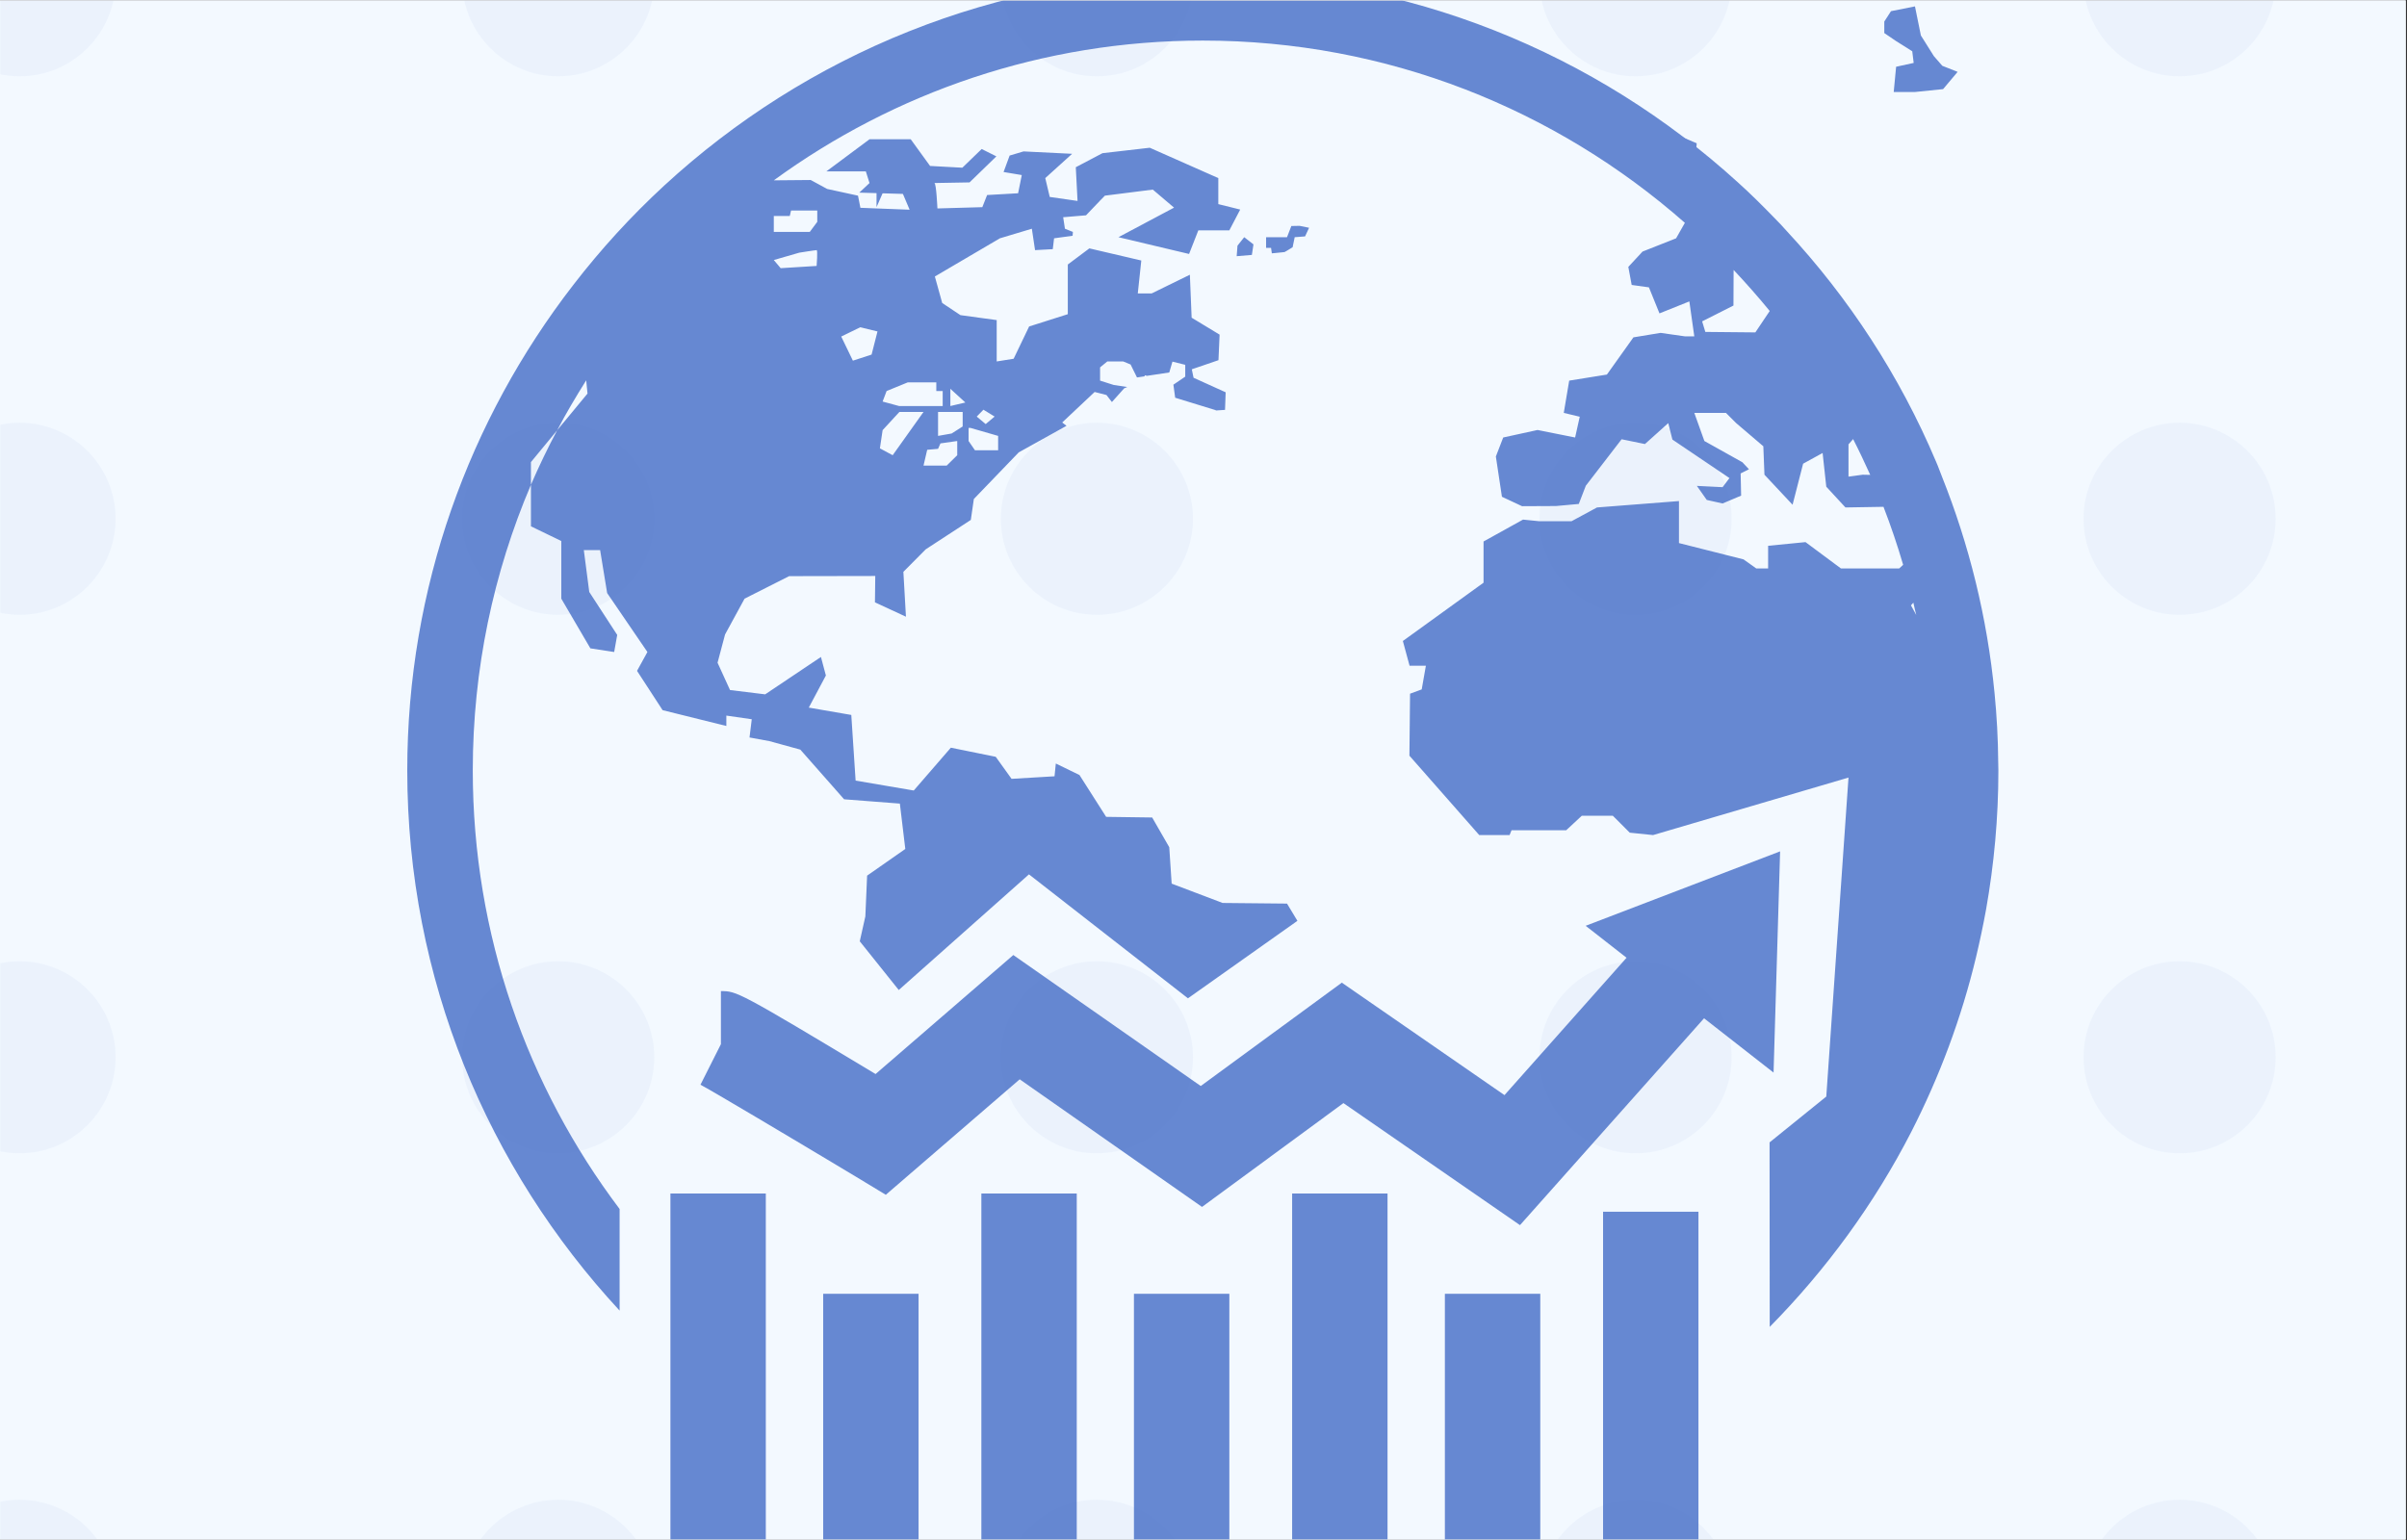 <svg xmlns="http://www.w3.org/2000/svg" xmlns:xlink="http://www.w3.org/1999/xlink" width="1250" zoomAndPan="magnify" viewBox="0 0 937.5 600" height="800" preserveAspectRatio="xMidYMid meet" version="1.0"><rect x="0" y="0" width="937.5" height="600" fill="#333333" stroke="none"/><defs><filter x="0%" y="0%" width="100%" height="100%" id="31e7a6adff"><feColorMatrix values="0 0 0 0 1 0 0 0 0 1 0 0 0 0 1 0 0 0 1 0" color-interpolation-filters="sRGB"/></filter><clipPath id="b2aabc2d18"><path d="M 0 0.16 L 937 0.16 L 937 599.84 L 0 599.84 Z M 0 0.16 " clip-rule="nonzero"/></clipPath><clipPath id="baa94c09f9"><path d="M 0 0.16 L 890 0.16 L 890 599.84 L 0 599.84 Z M 0 0.16 " clip-rule="nonzero"/></clipPath><mask id="2a4857830e"><g filter="url(#31e7a6adff)"><rect x="-93.75" width="1125" fill="#000000" y="-60" height="720" fill-opacity="0.05"/></g></mask><clipPath id="655422e0ac"><path d="M 599 0.16 L 675 0.16 L 675 30 L 599 30 Z M 599 0.16 " clip-rule="nonzero"/></clipPath><clipPath id="6bb2022a12"><path d="M 811 0.16 L 887 0.16 L 887 30 L 811 30 Z M 811 0.16 " clip-rule="nonzero"/></clipPath><clipPath id="7e610a0e33"><path d="M 389 0.16 L 465 0.16 L 465 30 L 389 30 Z M 389 0.16 " clip-rule="nonzero"/></clipPath><clipPath id="2f0abfea25"><path d="M 180 0.16 L 255 0.16 L 255 30 L 180 30 Z M 180 0.16 " clip-rule="nonzero"/></clipPath><clipPath id="d87f3c20cd"><path d="M 599 584 L 674.57 584 L 674.57 599.84 L 599 599.84 Z M 599 584 " clip-rule="nonzero"/></clipPath><clipPath id="01eee999b9"><path d="M 811 584 L 887 584 L 887 599.84 L 811 599.84 Z M 811 584 " clip-rule="nonzero"/></clipPath><clipPath id="e44d773b69"><path d="M 389 584 L 465 584 L 465 599.84 L 389 599.84 Z M 389 584 " clip-rule="nonzero"/></clipPath><clipPath id="e76c3aa0f2"><path d="M 180 584 L 255 584 L 255 599.84 L 180 599.84 Z M 180 584 " clip-rule="nonzero"/></clipPath><clipPath id="6224f77731"><path d="M 0 0.16 L 46 0.16 L 46 30 L 0 30 Z M 0 0.16 " clip-rule="nonzero"/></clipPath><clipPath id="7c0fb9c17d"><path d="M 0 164 L 46 164 L 46 240 L 0 240 Z M 0 164 " clip-rule="nonzero"/></clipPath><clipPath id="ae0a550511"><path d="M 0 374 L 46 374 L 46 450 L 0 450 Z M 0 374 " clip-rule="nonzero"/></clipPath><clipPath id="29ffa54f5c"><path d="M 0 584 L 46 584 L 46 599.84 L 0 599.84 Z M 0 584 " clip-rule="nonzero"/></clipPath><clipPath id="19d73ea24d"><rect x="0" width="890" y="0" height="600"/></clipPath><clipPath id="7f3c8993fc"><path d="M 158 0.16 L 781 0.16 L 781 599.84 L 158 599.84 Z M 158 0.16 " clip-rule="nonzero"/></clipPath><mask id="ce922b50d9"><g filter="url(#31e7a6adff)"><rect x="-93.75" width="1125" fill="#000000" y="-60" height="720" fill-opacity="0.83"/></g></mask><clipPath id="798dc885bd"><path d="M 103 465 L 141 465 L 141 599.84 L 103 599.84 Z M 103 465 " clip-rule="nonzero"/></clipPath><clipPath id="5339dd73da"><path d="M 162 504 L 200 504 L 200 599.84 L 162 599.84 Z M 162 504 " clip-rule="nonzero"/></clipPath><clipPath id="d84bfe4e73"><path d="M 224 465 L 262 465 L 262 599.84 L 224 599.84 Z M 224 465 " clip-rule="nonzero"/></clipPath><clipPath id="8a8d803760"><path d="M 283 504 L 321 504 L 321 599.84 L 283 599.84 Z M 283 504 " clip-rule="nonzero"/></clipPath><clipPath id="e1430a673d"><path d="M 345 465 L 383 465 L 383 599.84 L 345 599.84 Z M 345 465 " clip-rule="nonzero"/></clipPath><clipPath id="5e9e2e4ce4"><path d="M 404 504 L 442 504 L 442 599.84 L 404 599.84 Z M 404 504 " clip-rule="nonzero"/></clipPath><clipPath id="cc6f4d9843"><path d="M 466 472 L 504 472 L 504 599.84 L 466 599.84 Z M 466 472 " clip-rule="nonzero"/></clipPath><clipPath id="f2ff35a764"><path d="M 0.625 0.16 L 620.543 0.16 L 620.543 517 L 0.625 517 Z M 0.625 0.16 " clip-rule="nonzero"/></clipPath><clipPath id="12789cbcb8"><rect x="0" width="623" y="0" height="600"/></clipPath></defs><g clip-path="url(#b2aabc2d18)"><path fill="#ffffff" d="M 0 0.16 L 937 0.16 L 937 599.84 L 0 599.84 Z M 0 0.16 " fill-opacity="1" fill-rule="nonzero"/><path fill="#f3f9ff" d="M 0 0.16 L 937 0.16 L 937 599.84 L 0 599.84 Z M 0 0.16 " fill-opacity="1" fill-rule="nonzero"/></g><g clip-path="url(#baa94c09f9)"><g mask="url(#2a4857830e)"><g transform="matrix(1, 0, 0, 1, 0, -0)"><g clip-path="url(#19d73ea24d)"><g clip-path="url(#655422e0ac)"><path fill="#4971c9" d="M 674.453 -7.691 C 674.453 -28.316 657.676 -45.105 637.035 -45.105 C 616.41 -45.105 599.621 -28.316 599.621 -7.691 C 599.621 12.934 616.41 29.727 637.035 29.727 C 657.676 29.727 674.453 12.934 674.453 -7.691 " fill-opacity="1" fill-rule="nonzero"/></g><g clip-path="url(#6bb2022a12)"><path fill="#4971c9" d="M 886.34 -7.691 C 886.34 -28.316 869.559 -45.105 848.922 -45.105 C 828.297 -45.105 811.52 -28.316 811.52 -7.691 C 811.52 12.934 828.297 29.727 848.922 29.727 C 869.559 29.727 886.34 12.934 886.34 -7.691 " fill-opacity="1" fill-rule="nonzero"/></g><g clip-path="url(#7e610a0e33)"><path fill="#4971c9" d="M 427.227 -45.105 C 406.602 -45.105 389.82 -28.316 389.82 -7.691 C 389.82 12.934 406.602 29.727 427.227 29.727 C 447.863 29.727 464.645 12.934 464.645 -7.691 C 464.645 -28.316 447.863 -45.105 427.227 -45.105 " fill-opacity="1" fill-rule="nonzero"/></g><g clip-path="url(#2f0abfea25)"><path fill="#4971c9" d="M 217.414 -45.105 C 196.789 -45.105 180.012 -28.316 180.012 -7.691 C 180.012 12.934 196.789 29.727 217.414 29.727 C 238.055 29.727 254.832 12.934 254.832 -7.691 C 254.832 -28.316 238.055 -45.105 217.414 -45.105 " fill-opacity="1" fill-rule="nonzero"/></g><path fill="#4971c9" d="M 674.453 202.121 C 674.453 181.496 657.676 164.703 637.035 164.703 C 616.41 164.703 599.621 181.496 599.621 202.121 C 599.621 222.746 616.41 239.539 637.035 239.539 C 657.676 239.539 674.453 222.746 674.453 202.121 " fill-opacity="1" fill-rule="nonzero"/><path fill="#4971c9" d="M 886.34 202.121 C 886.34 181.496 869.559 164.703 848.922 164.703 C 828.297 164.703 811.52 181.496 811.52 202.121 C 811.52 222.746 828.297 239.539 848.922 239.539 C 869.559 239.539 886.34 222.746 886.34 202.121 " fill-opacity="1" fill-rule="nonzero"/><path fill="#4971c9" d="M 427.227 164.703 C 406.602 164.703 389.82 181.496 389.82 202.121 C 389.82 222.746 406.602 239.539 427.227 239.539 C 447.863 239.539 464.645 222.746 464.645 202.121 C 464.645 181.496 447.863 164.703 427.227 164.703 " fill-opacity="1" fill-rule="nonzero"/><path fill="#4971c9" d="M 217.414 164.703 C 196.789 164.703 180.012 181.496 180.012 202.121 C 180.012 222.746 196.789 239.539 217.414 239.539 C 238.055 239.539 254.832 222.746 254.832 202.121 C 254.832 181.496 238.055 164.703 217.414 164.703 " fill-opacity="1" fill-rule="nonzero"/><path fill="#4971c9" d="M 674.453 411.93 C 674.453 391.293 657.676 374.516 637.035 374.516 C 616.41 374.516 599.621 391.293 599.621 411.93 C 599.621 432.555 616.41 449.336 637.035 449.336 C 657.676 449.336 674.453 432.555 674.453 411.93 " fill-opacity="1" fill-rule="nonzero"/><path fill="#4971c9" d="M 886.34 411.93 C 886.34 391.293 869.559 374.516 848.922 374.516 C 828.297 374.516 811.52 391.293 811.52 411.93 C 811.52 432.555 828.297 449.336 848.922 449.336 C 869.559 449.336 886.34 432.555 886.34 411.93 " fill-opacity="1" fill-rule="nonzero"/><path fill="#4971c9" d="M 427.227 374.516 C 406.602 374.516 389.82 391.293 389.82 411.93 C 389.82 432.555 406.602 449.336 427.227 449.336 C 447.863 449.336 464.645 432.555 464.645 411.93 C 464.645 391.293 447.863 374.516 427.227 374.516 " fill-opacity="1" fill-rule="nonzero"/><path fill="#4971c9" d="M 217.414 374.516 C 196.789 374.516 180.012 391.293 180.012 411.93 C 180.012 432.555 196.789 449.336 217.414 449.336 C 238.055 449.336 254.832 432.555 254.832 411.93 C 254.832 391.293 238.055 374.516 217.414 374.516 " fill-opacity="1" fill-rule="nonzero"/><g clip-path="url(#d87f3c20cd)"><path fill="#4971c9" d="M 674.453 621.73 C 674.453 601.105 657.676 584.324 637.035 584.324 C 616.41 584.324 599.621 601.105 599.621 621.73 C 599.621 642.367 616.41 659.145 637.035 659.145 C 657.676 659.145 674.453 642.367 674.453 621.73 " fill-opacity="1" fill-rule="nonzero"/></g><g clip-path="url(#01eee999b9)"><path fill="#4971c9" d="M 886.34 621.73 C 886.34 601.105 869.559 584.324 848.922 584.324 C 828.297 584.324 811.52 601.105 811.52 621.73 C 811.52 642.367 828.297 659.145 848.922 659.145 C 869.559 659.145 886.34 642.367 886.34 621.73 " fill-opacity="1" fill-rule="nonzero"/></g><g clip-path="url(#e44d773b69)"><path fill="#4971c9" d="M 427.227 584.324 C 406.602 584.324 389.82 601.105 389.82 621.73 C 389.82 642.367 406.602 659.145 427.227 659.145 C 447.863 659.145 464.645 642.367 464.645 621.73 C 464.645 601.105 447.863 584.324 427.227 584.324 " fill-opacity="1" fill-rule="nonzero"/></g><g clip-path="url(#e76c3aa0f2)"><path fill="#4971c9" d="M 217.414 584.324 C 196.789 584.324 180.012 601.105 180.012 621.73 C 180.012 642.367 196.789 659.145 217.414 659.145 C 238.055 659.145 254.832 642.367 254.832 621.73 C 254.832 601.105 238.055 584.324 217.414 584.324 " fill-opacity="1" fill-rule="nonzero"/></g><g clip-path="url(#6224f77731)"><path fill="#4971c9" d="M 45.02 -7.691 C 45.02 -28.316 28.242 -45.105 7.617 -45.105 C -13.02 -45.105 -29.801 -28.316 -29.801 -7.691 C -29.801 12.934 -13.02 29.727 7.617 29.727 C 28.242 29.727 45.02 12.934 45.02 -7.691 " fill-opacity="1" fill-rule="nonzero"/></g><g clip-path="url(#7c0fb9c17d)"><path fill="#4971c9" d="M 45.02 202.121 C 45.02 181.496 28.242 164.703 7.617 164.703 C -13.02 164.703 -29.801 181.496 -29.801 202.121 C -29.801 222.746 -13.02 239.539 7.617 239.539 C 28.242 239.539 45.02 222.746 45.02 202.121 " fill-opacity="1" fill-rule="nonzero"/></g><g clip-path="url(#ae0a550511)"><path fill="#4971c9" d="M 45.02 411.93 C 45.02 391.293 28.242 374.516 7.617 374.516 C -13.02 374.516 -29.801 391.293 -29.801 411.93 C -29.801 432.555 -13.02 449.336 7.617 449.336 C 28.242 449.336 45.02 432.555 45.02 411.93 " fill-opacity="1" fill-rule="nonzero"/></g><g clip-path="url(#29ffa54f5c)"><path fill="#4971c9" d="M 45.02 621.73 C 45.02 601.105 28.242 584.324 7.617 584.324 C -13.02 584.324 -29.801 601.105 -29.801 621.73 C -29.801 642.367 -13.02 659.145 7.617 659.145 C 28.242 659.145 45.02 642.367 45.02 621.73 " fill-opacity="1" fill-rule="nonzero"/></g></g></g></g></g><g clip-path="url(#7f3c8993fc)"><g mask="url(#ce922b50d9)"><g transform="matrix(1, 0, 0, 1, 158, -0)"><g clip-path="url(#12789cbcb8)"><path fill="#4971c9" d="M 586.801 19.973 L 587.359 24.516 L 580.516 26.008 L 579.582 35.844 L 587.859 35.844 L 598.812 34.723 L 604.473 28 L 598.5 25.637 L 595.203 21.84 L 590.16 13.812 L 587.859 2.484 L 578.523 4.352 L 575.91 8.398 L 575.91 12.879 L 580.391 15.93 Z M 586.801 19.973 " fill-opacity="1" fill-rule="nonzero"/><path fill="#4971c9" d="M 502.41 61.98 L 502.848 55.82 L 497.434 53.516 L 489.715 55.258 L 484.051 64.281 L 484.051 70.258 L 490.711 70.258 Z M 502.41 61.98 " fill-opacity="1" fill-rule="nonzero"/><path fill="#4971c9" d="M 344.961 88.055 L 343.281 92.414 L 335.129 92.414 L 335.129 96.582 L 337.059 96.582 C 337.059 96.582 337.184 97.516 337.367 98.699 L 342.348 98.199 L 345.461 96.332 L 346.27 92.414 L 350.312 92.102 L 351.871 88.742 L 348.199 87.992 Z M 344.961 88.055 " fill-opacity="1" fill-rule="nonzero"/><path fill="#4971c9" d="M 323.988 95.711 L 323.676 99.816 L 329.59 99.32 L 330.211 95.215 L 326.602 92.414 Z M 323.988 95.711 " fill-opacity="1" fill-rule="nonzero"/><path fill="#4971c9" d="M 183.402 71.812 L 183.402 80.711 C 186.453 73.492 189.875 66.336 193.547 59.492 Z M 183.402 71.812 " fill-opacity="1" fill-rule="nonzero"/><g clip-path="url(#798dc885bd)"><path fill="#4971c9" d="M 103.121 623.199 L 140.277 623.199 L 140.277 465.004 L 103.121 465.004 Z M 103.121 623.199 " fill-opacity="1" fill-rule="nonzero"/></g><g clip-path="url(#5339dd73da)"><path fill="#4971c9" d="M 162.617 623.199 L 199.77 623.199 L 199.77 504.086 L 162.617 504.086 Z M 162.617 623.199 " fill-opacity="1" fill-rule="nonzero"/></g><g clip-path="url(#d84bfe4e73)"><path fill="#4971c9" d="M 224.23 623.199 L 261.383 623.199 L 261.383 465.004 L 224.23 465.004 Z M 224.23 623.199 " fill-opacity="1" fill-rule="nonzero"/></g><g clip-path="url(#8a8d803760)"><path fill="#4971c9" d="M 283.66 623.199 L 320.816 623.199 L 320.816 504.086 L 283.66 504.086 Z M 283.66 623.199 " fill-opacity="1" fill-rule="nonzero"/></g><g clip-path="url(#e1430a673d)"><path fill="#4971c9" d="M 345.273 623.199 L 382.426 623.199 L 382.426 465.004 L 345.273 465.004 Z M 345.273 623.199 " fill-opacity="1" fill-rule="nonzero"/></g><g clip-path="url(#5e9e2e4ce4)"><path fill="#4971c9" d="M 404.766 623.199 L 441.922 623.199 L 441.922 504.086 L 404.766 504.086 Z M 404.766 623.199 " fill-opacity="1" fill-rule="nonzero"/></g><g clip-path="url(#cc6f4d9843)"><path fill="#4971c9" d="M 466.379 623.199 L 503.531 623.199 L 503.531 472.098 L 466.379 472.098 Z M 466.379 623.199 " fill-opacity="1" fill-rule="nonzero"/></g><path fill="#4971c9" d="M 535.332 331.699 L 459.594 360.699 L 475.527 373.148 L 427.98 426.668 L 364.629 382.855 L 309.676 423.121 L 236.676 372.09 L 183.031 418.453 C 129.324 386.152 128.949 386.152 122.789 386.152 L 122.789 406.816 L 114.824 422.621 C 118.68 424.613 148.555 442.352 175.188 458.344 L 187.012 465.5 L 239.164 420.508 L 310.172 470.23 L 365.25 429.777 L 434.016 477.324 L 505.711 396.734 L 532.781 417.891 Z M 535.332 331.699 " fill-opacity="1" fill-rule="nonzero"/><g clip-path="url(#f2ff35a764)"><path fill="#4971c9" d="M 620.281 296.973 C 620.219 287.887 619.723 278.863 618.852 270.027 C 615.988 240.527 608.953 212.211 598.375 185.699 C 597.566 183.707 596.883 181.656 596.012 179.727 C 581.945 146.43 562.094 116.062 537.883 89.984 C 536.328 88.18 534.711 86.562 533.094 84.883 C 528.488 80.152 523.82 75.484 518.902 71.066 C 463.828 20.906 390.641 -9.711 310.484 -9.711 C 229.645 -9.711 155.898 21.465 100.695 72.312 C 87.812 84.199 75.988 97.141 65.285 111.02 C 24.77 163.422 0.625 229.016 0.625 300.148 C 0.625 381.363 32.051 455.293 83.332 510.621 L 83.332 471.039 C 47.426 423.43 26.141 364.246 26.141 300.148 C 26.141 260.691 34.23 223.039 48.793 188.875 L 48.793 180.035 L 59 167.652 C 62.484 160.992 66.344 154.52 70.324 148.172 L 70.824 153.34 L 59 167.652 C 55.328 174.559 51.906 181.656 48.793 188.875 L 48.793 205.055 L 60.617 210.781 L 60.617 233.246 L 71.945 252.602 L 81.215 254.031 L 82.398 247.375 L 71.508 230.633 L 69.391 214.328 L 75.742 214.328 L 78.48 231.066 L 94.16 254.031 L 90.117 261.375 L 100.074 276.684 L 124.906 282.848 L 124.906 278.801 L 134.801 280.23 L 133.93 287.328 L 141.707 288.758 L 153.719 292.059 L 170.77 311.41 L 192.488 313.09 L 194.605 330.766 L 179.73 341.16 L 179.047 357.027 L 176.871 366.738 L 192.055 385.719 L 242.773 340.66 L 304.695 388.953 L 347.328 358.77 L 343.281 352.051 L 318.199 351.801 L 298.348 344.27 L 297.414 330.082 L 290.758 318.504 L 272.832 318.258 L 262.441 301.953 L 253.23 297.473 L 252.73 302.449 L 235.992 303.445 L 229.828 294.855 L 212.344 291.309 L 197.902 307.988 L 175.25 304.129 L 173.57 278.551 L 157.016 275.688 L 163.676 263.18 L 161.746 255.961 L 140.027 270.523 L 126.336 268.844 L 121.48 258.203 L 124.406 247.188 L 132 233.246 L 149.363 224.473 L 182.906 224.41 L 182.781 234.676 L 194.855 240.277 L 193.859 222.793 L 202.57 214.016 L 220.121 202.566 L 221.305 194.414 L 238.793 176.242 L 257.398 165.91 L 255.719 164.602 L 268.352 152.715 L 272.957 153.898 L 275.074 156.637 L 279.867 151.285 L 281.047 150.789 L 275.758 149.977 L 270.469 148.297 L 270.469 143.133 L 273.27 140.828 L 279.492 140.828 L 282.355 142.012 L 284.844 147.055 L 287.832 146.617 L 287.832 146.184 L 288.703 146.43 L 297.414 145.125 L 298.66 140.891 L 303.637 142.137 L 303.637 146.742 L 298.973 149.914 L 299.031 149.914 L 299.719 154.957 L 315.523 159.812 C 315.523 159.812 315.523 159.875 315.523 159.934 L 319.133 159.688 L 319.383 152.84 L 306.875 147.176 L 306.191 143.879 L 316.582 140.332 L 317.02 130.375 L 306.129 123.777 L 305.441 107.039 L 290.57 114.32 L 285.156 114.32 L 286.523 101.5 L 266.297 96.77 L 257.898 103.055 L 257.898 122.41 L 242.836 127.199 L 236.801 139.773 L 230.203 140.828 L 230.203 124.711 L 216.078 122.781 L 208.98 118.051 L 206.117 107.723 L 231.449 92.848 L 243.895 89.113 L 245.141 97.453 L 252.047 97.078 L 252.547 92.848 L 259.766 91.852 L 259.887 90.359 L 256.777 89.113 L 256.094 84.633 L 264.992 83.887 L 270.344 78.285 L 270.656 77.914 L 270.719 77.914 L 272.336 76.23 L 291.004 73.867 L 299.281 80.898 L 277.625 92.414 L 305.133 98.945 L 308.742 89.738 L 320.816 89.738 L 325.047 81.645 L 316.52 79.531 L 316.52 69.387 L 289.824 57.562 L 271.402 59.68 L 261.008 65.152 L 261.691 78.285 L 250.863 76.73 L 249.121 69.387 L 259.578 59.926 L 240.66 58.992 L 235.242 60.609 L 232.879 67.02 L 239.973 68.203 L 238.543 75.297 L 226.469 75.984 L 224.602 80.711 L 207.113 81.211 C 207.113 81.211 206.68 71.316 205.934 71.316 C 205.246 71.316 219.625 71.066 219.625 71.066 L 230.078 60.922 L 224.352 58.059 L 216.824 65.34 L 204.25 64.656 L 196.723 54.262 L 180.664 54.262 L 163.863 66.773 L 179.234 66.773 L 180.664 71.316 L 176.684 75.051 L 193.672 75.547 L 196.285 81.707 L 177.117 80.961 L 176.184 76.23 L 164.172 73.617 L 157.766 70.133 L 143.387 70.258 C 190.375 36.027 248.062 15.805 310.484 15.805 C 382.426 15.805 448.082 42.688 498.242 86.812 L 494.82 92.848 L 481.75 98.012 L 476.211 103.988 L 477.52 111.02 L 484.238 111.953 L 488.348 122.098 L 499.984 117.43 L 501.914 131.059 L 498.367 131.059 L 488.781 129.691 L 478.203 131.434 L 467.871 145.934 L 453.184 148.297 L 451.07 160.867 L 457.293 162.363 L 455.488 170.453 L 440.863 167.527 L 427.484 170.453 L 424.621 177.859 L 426.984 193.543 L 434.824 197.215 L 448.02 197.152 L 456.918 196.344 L 459.656 189.246 L 473.598 171.137 L 482.684 173.004 L 491.77 164.852 L 493.387 171.262 L 515.605 186.262 L 512.93 189.809 L 502.91 189.309 L 506.77 194.785 L 512.93 196.156 L 520.148 193.105 L 519.961 184.457 L 523.199 182.836 L 520.645 180.098 L 505.836 171.82 L 501.914 160.867 L 514.234 160.867 L 518.156 164.789 L 528.797 173.875 L 529.234 184.953 L 540.188 196.652 L 544.293 180.66 L 551.887 176.488 L 553.316 189.621 L 560.785 197.711 L 575.598 197.461 C 578.461 204.867 581.012 212.398 583.254 220.055 L 581.695 221.484 L 559.043 221.484 L 545.227 211.215 L 530.664 212.648 L 530.664 221.484 L 526.059 221.484 L 521.082 217.938 L 495.938 211.59 L 495.938 195.223 L 464.012 197.711 L 454.117 203.062 L 441.422 203.062 L 435.199 202.441 L 419.828 210.965 L 419.828 227.023 L 388.398 249.738 L 391.016 259.383 L 397.363 259.383 L 395.742 268.594 L 391.199 270.273 L 390.953 294.422 L 418.148 325.352 L 429.973 325.352 L 430.719 323.484 L 452.004 323.484 L 458.102 317.82 L 470.176 317.82 L 476.77 324.418 L 485.855 325.352 L 561.969 302.949 L 553.316 427.227 L 531.227 445.09 L 531.289 516.969 C 553.258 494.688 571.988 469.109 586.426 440.98 C 597.379 419.512 605.969 396.672 611.691 372.711 C 613.125 366.676 614.43 360.512 615.551 354.352 C 618.664 336.738 620.344 318.691 620.344 300.211 C 620.344 299.09 620.281 298.031 620.281 296.973 Z M 214.832 177.359 L 210.723 181.406 L 201.699 181.406 L 203.133 175.246 L 207.363 174.871 L 208.297 172.754 L 214.832 171.82 Z M 216.949 166.16 L 212.652 168.898 L 207.363 169.832 L 207.363 160.496 L 216.949 160.496 Z M 225.039 159.625 L 229.395 162.301 L 225.91 165.227 L 222.426 162.301 Z M 219.25 166.719 L 219.996 166.719 L 230.762 169.832 L 230.762 175.43 L 221.738 175.43 L 219.25 171.82 Z M 212.156 151.473 L 218.004 156.824 L 212.156 158.191 Z M 187.324 152.344 L 195.539 148.984 L 206.68 148.984 L 206.68 152.344 L 209.168 152.344 L 209.168 158.191 L 192.18 158.191 L 185.77 156.449 Z M 185.77 167.59 L 192.305 160.496 L 201.699 160.496 L 189.688 177.359 L 184.711 174.684 Z M 177.055 127.512 L 183.777 129.129 L 181.473 138.152 L 174.191 140.52 L 169.648 131.121 Z M 160.066 103.613 L 146.062 104.484 L 143.387 101.312 L 153.281 98.449 C 153.281 98.449 159.508 97.453 160.066 97.453 C 160.562 97.453 160.066 103.613 160.066 103.613 Z M 149.609 84.137 L 150.109 82.02 L 160.316 82.02 L 160.316 86.438 L 157.391 90.359 L 143.387 90.359 L 143.387 84.137 Z M 525.688 129.504 L 506.207 129.316 L 504.965 125.211 L 517.16 119.047 L 517.223 105.172 C 522.141 110.398 526.809 115.688 531.289 121.164 Z M 567.508 184.953 L 561.969 185.699 L 561.969 173.129 L 563.773 171.074 C 566.137 175.68 568.316 180.348 570.434 185.016 Z M 586.301 235.859 L 587.234 234.801 C 587.547 236.422 587.98 237.977 588.355 239.594 Z M 586.301 235.859 " fill-opacity="1" fill-rule="nonzero"/></g></g></g></g></g></svg>